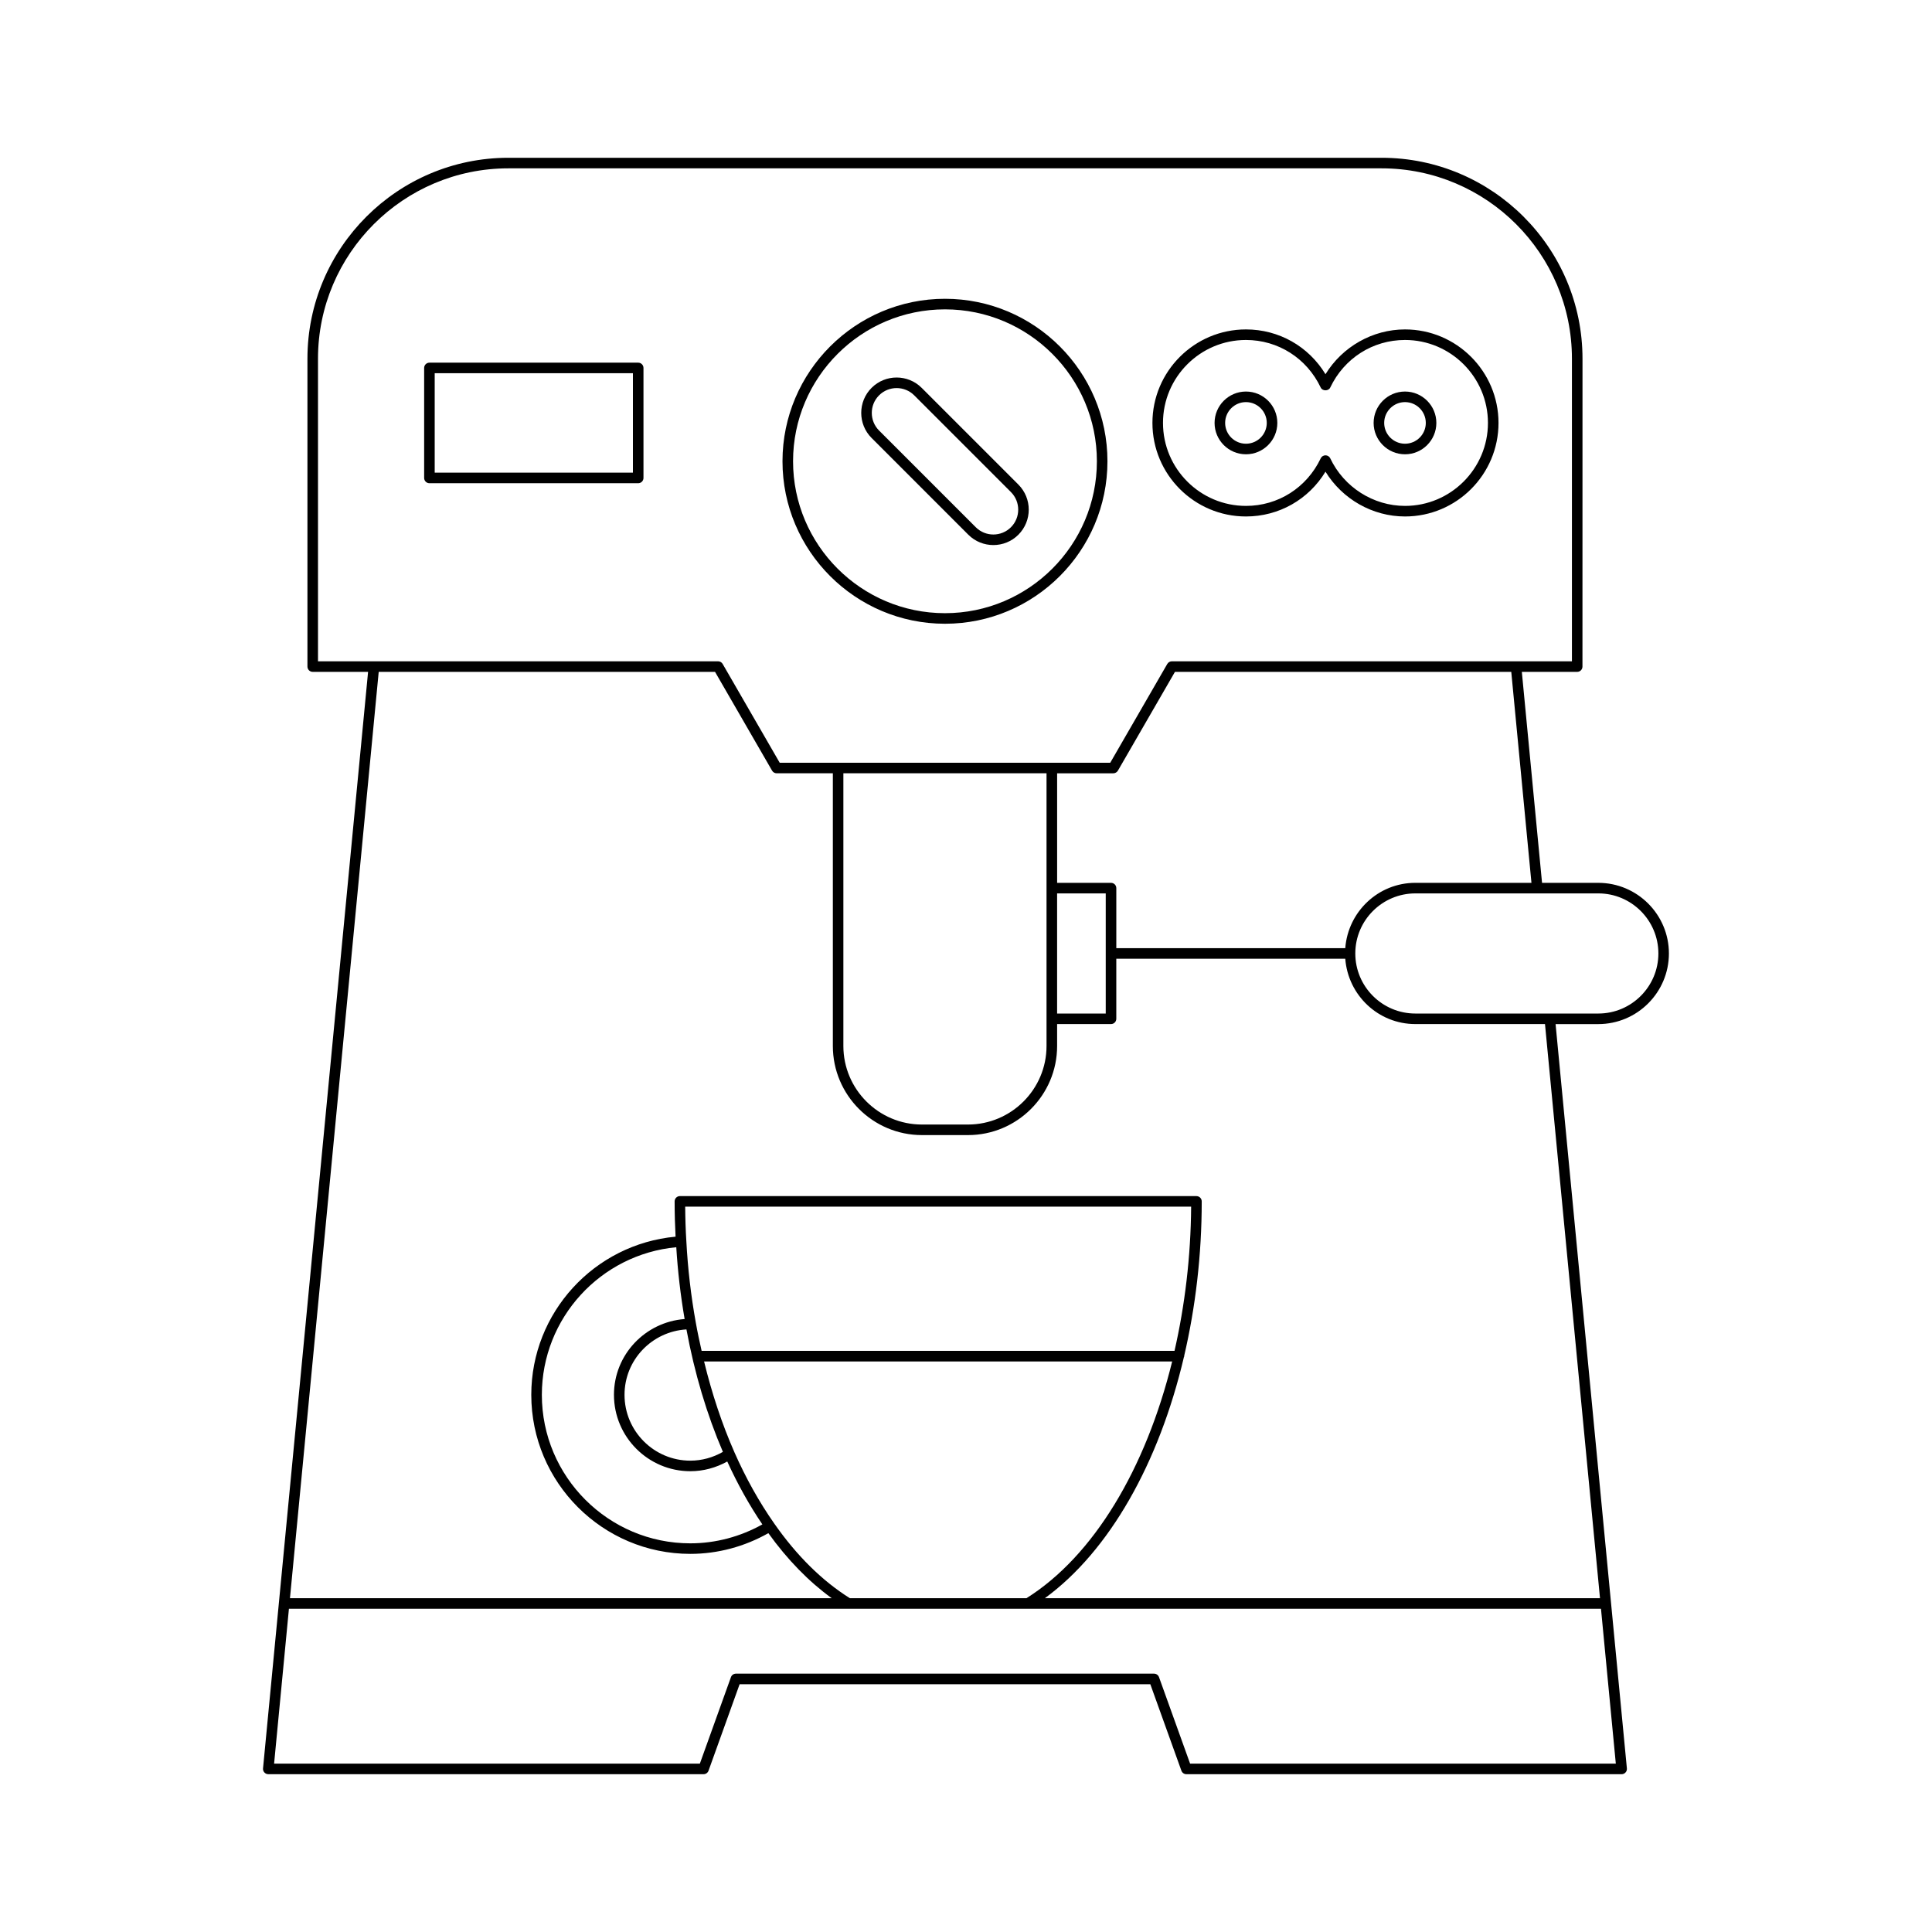 <?xml version="1.0" encoding="UTF-8"?>
<!-- Uploaded to: ICON Repo, www.svgrepo.com, Generator: ICON Repo Mixer Tools -->
<svg fill="#000000" width="800px" height="800px" version="1.1" viewBox="144 144 512 512" xmlns="http://www.w3.org/2000/svg">
 <g>
  <path d="m394.43 309.3c23.742 0 43.055-19.316 43.055-43.059 0-23.742-19.312-43.059-43.055-43.059-23.742 0-43.062 19.316-43.062 43.059 0 23.742 19.32 43.059 43.062 43.059zm0-83.316c22.199 0 40.258 18.059 40.258 40.258 0 22.199-18.055 40.258-40.258 40.258-22.199 0-40.262-18.059-40.262-40.258 0-22.199 18.062-40.258 40.262-40.258z"/>
  <path d="m400.61 285.7c1.832 1.832 4.238 2.746 6.641 2.746 2.406 0 4.812-0.914 6.637-2.746 3.656-3.664 3.656-9.617 0-13.277l-25.633-25.637c-3.664-3.656-9.625-3.656-13.277 0-3.656 3.66-3.656 9.617 0 13.277zm-23.652-36.93c1.285-1.285 2.969-1.926 4.656-1.926s3.379 0.641 4.664 1.926l25.633 25.637c2.57 2.566 2.57 6.75 0 9.316-2.57 2.57-6.75 2.57-9.32 0l-25.633-25.633c-2.566-2.57-2.566-6.75 0-9.32z"/>
  <path d="m474.19 264.39c4.586 0 8.316-3.727 8.316-8.312 0-4.582-3.727-8.316-8.316-8.316-4.586 0-8.316 3.731-8.316 8.316 0 4.586 3.731 8.312 8.316 8.312zm0-13.828c3.039 0 5.516 2.473 5.516 5.516 0 3.039-2.477 5.512-5.516 5.512s-5.516-2.473-5.516-5.512c0-3.043 2.477-5.516 5.516-5.516z"/>
  <path d="m474.19 280.87c8.73 0 16.586-4.484 21.078-11.867 4.473 7.285 12.48 11.867 21.07 11.867 13.668 0 24.781-11.121 24.781-24.785 0-13.668-11.113-24.785-24.781-24.785-8.59 0-16.598 4.582-21.07 11.867-4.492-7.383-12.348-11.867-21.078-11.867-13.668 0-24.785 11.117-24.785 24.785 0 13.664 11.117 24.785 24.785 24.785zm0-46.773c8.523 0 16.117 4.828 19.812 12.609 0.461 0.973 2.066 0.977 2.527-0.004 3.691-7.777 11.285-12.605 19.812-12.605 12.121 0 21.98 9.863 21.98 21.984s-9.863 21.988-21.98 21.988c-8.398 0-16.176-4.949-19.812-12.609-0.23-0.488-0.723-0.797-1.262-0.797-0.543 0-1.031 0.312-1.262 0.797-3.695 7.777-11.289 12.609-19.812 12.609-12.125 0-21.988-9.863-21.988-21.988-0.004-12.121 9.859-21.984 21.984-21.984z"/>
  <path d="m516.34 264.39c4.582 0 8.309-3.727 8.309-8.312 0-4.582-3.727-8.316-8.309-8.316-4.586 0-8.316 3.731-8.316 8.316 0 4.586 3.731 8.312 8.316 8.312zm0-13.828c3.039 0 5.512 2.473 5.512 5.516 0 3.039-2.473 5.512-5.512 5.512-3.039 0-5.516-2.473-5.516-5.512 0-3.043 2.477-5.516 5.516-5.516z"/>
  <path d="m313.13 240.11h-55.328c-0.77 0-1.398 0.625-1.398 1.398v29.152c0 0.773 0.629 1.398 1.398 1.398h55.328c0.77 0 1.398-0.625 1.398-1.398v-29.152c0-0.773-0.629-1.398-1.398-1.398zm-1.398 29.152h-52.531v-26.352h52.531z"/>
  <path d="m214.07 613.72c0.262 0.293 0.641 0.461 1.031 0.461h115.35c0.59 0 1.113-0.371 1.316-0.926l8.238-22.918h108.84l8.238 22.918c0.203 0.555 0.727 0.926 1.316 0.926h115.35c0.395 0 0.77-0.168 1.031-0.461 0.27-0.289 0.398-0.68 0.359-1.074l-18.898-197.25h11.316c10.32 0 18.719-8.398 18.719-18.719 0-10.32-8.398-18.715-18.719-18.715h-14.902l-5.356-55.91h14.668c0.77 0 1.398-0.625 1.398-1.398l0.012-81.59c0-29.363-23.883-53.25-53.246-53.25h-231.41c-29.363 0-53.25 23.887-53.25 53.25v81.59c0 0.773 0.629 1.398 1.398 1.398h14.672l-27.84 290.6c-0.039 0.395 0.094 0.785 0.359 1.074zm353.5-232.96c8.781 0 15.918 7.141 15.918 15.918 0 8.777-7.141 15.918-15.918 15.918h-48.488c-8.773 0-15.914-7.141-15.914-15.918 0-8.777 7.141-15.918 15.914-15.918zm-17.719-2.801h-30.773c-9.836 0-17.84 7.66-18.57 17.32h-60.676v-15.918c0-0.773-0.629-1.398-1.398-1.398h-14.285v-29.031h14.891c0.496 0 0.961-0.27 1.215-0.699l15.117-26.18h89.129zm-112.82 2.801v31.836h-12.887v-31.836zm-208.76-61.508v-80.191c0-27.816 22.633-50.449 50.453-50.449h231.41c27.816 0 50.445 22.633 50.445 50.449v80.191h-106.02c-0.496 0-0.961 0.27-1.215 0.699l-15.117 26.18h-87.598l-15.117-26.18c-0.25-0.434-0.715-0.699-1.215-0.699zm193.07 29.676v72.266c0 11.48-9.344 20.82-20.824 20.82h-12.191c-11.48 0-20.824-9.34-20.824-20.82v-72.266zm-176.98-26.879h89.129l15.117 26.18c0.25 0.434 0.715 0.699 1.215 0.699h14.891v72.266c0 13.023 10.594 23.617 23.621 23.617h12.191c13.027 0 23.621-10.594 23.621-23.617v-5.805h14.285c0.77 0 1.398-0.625 1.398-1.398v-15.918h60.68c0.73 9.656 8.734 17.316 18.57 17.316h34.359l14.578 152.15-147.12 0.004c17.117-12.5 30.254-35.824 36.852-63.902 0.02-0.09 0.102-0.148 0.102-0.242 0-0.031-0.031-0.047-0.031-0.074 2.996-12.867 4.652-26.699 4.652-40.945 0-0.773-0.629-1.398-1.398-1.398l-136.89-0.004c-0.77 0-1.398 0.625-1.398 1.398 0 3.32 0.094 6.383 0.25 9.355-21.547 1.992-38.238 20.113-38.238 41.91 0 23.242 18.91 42.152 42.148 42.152 7.293 0 14.391-1.934 20.68-5.492 5.078 7.074 10.715 12.824 16.789 17.238l-143.57 0.004zm81.551 174.26c2.152 11.621 5.402 22.523 9.664 32.453-2.621 1.5-5.57 2.328-8.633 2.328-9.617 0-17.438-7.824-17.438-17.441-0.004-9.27 7.277-16.797 16.406-17.34zm-0.328-32.531h134.08c-0.098 13.293-1.664 26.184-4.406 38.219h-125.32c-0.551-2.453-1.086-4.918-1.535-7.441-1.289-7.129-2.137-14.414-2.516-21.66-0.184-2.914-0.281-5.91-0.305-9.117zm-18.879 49.867c0 11.16 9.082 20.242 20.238 20.242 3.465 0 6.801-0.918 9.789-2.574 2.731 5.992 5.852 11.578 9.301 16.672-5.812 3.242-12.363 5.016-19.09 5.016-21.699 0-39.348-17.652-39.348-39.352 0-20.324 15.547-37.227 35.625-39.121 0.391 6.367 1.133 12.75 2.211 19.031-10.445 0.789-18.727 9.441-18.727 20.086zm31.902 15.168c-3.281-7.453-5.949-15.512-8.02-24.016h124.05c-6.984 28.395-20.801 51.574-38.621 62.746h-46.789c-7.348-4.609-14.098-11.273-20.062-19.82-3.977-5.672-7.527-12.035-10.562-18.91zm-118.04 41.531h347.71l3.93 41.039-112.82-0.004-8.238-22.918c-0.203-0.555-0.727-0.926-1.316-0.926h-110.81c-0.59 0-1.113 0.371-1.316 0.926l-8.238 22.918h-112.83z"/>
 </g>
</svg>